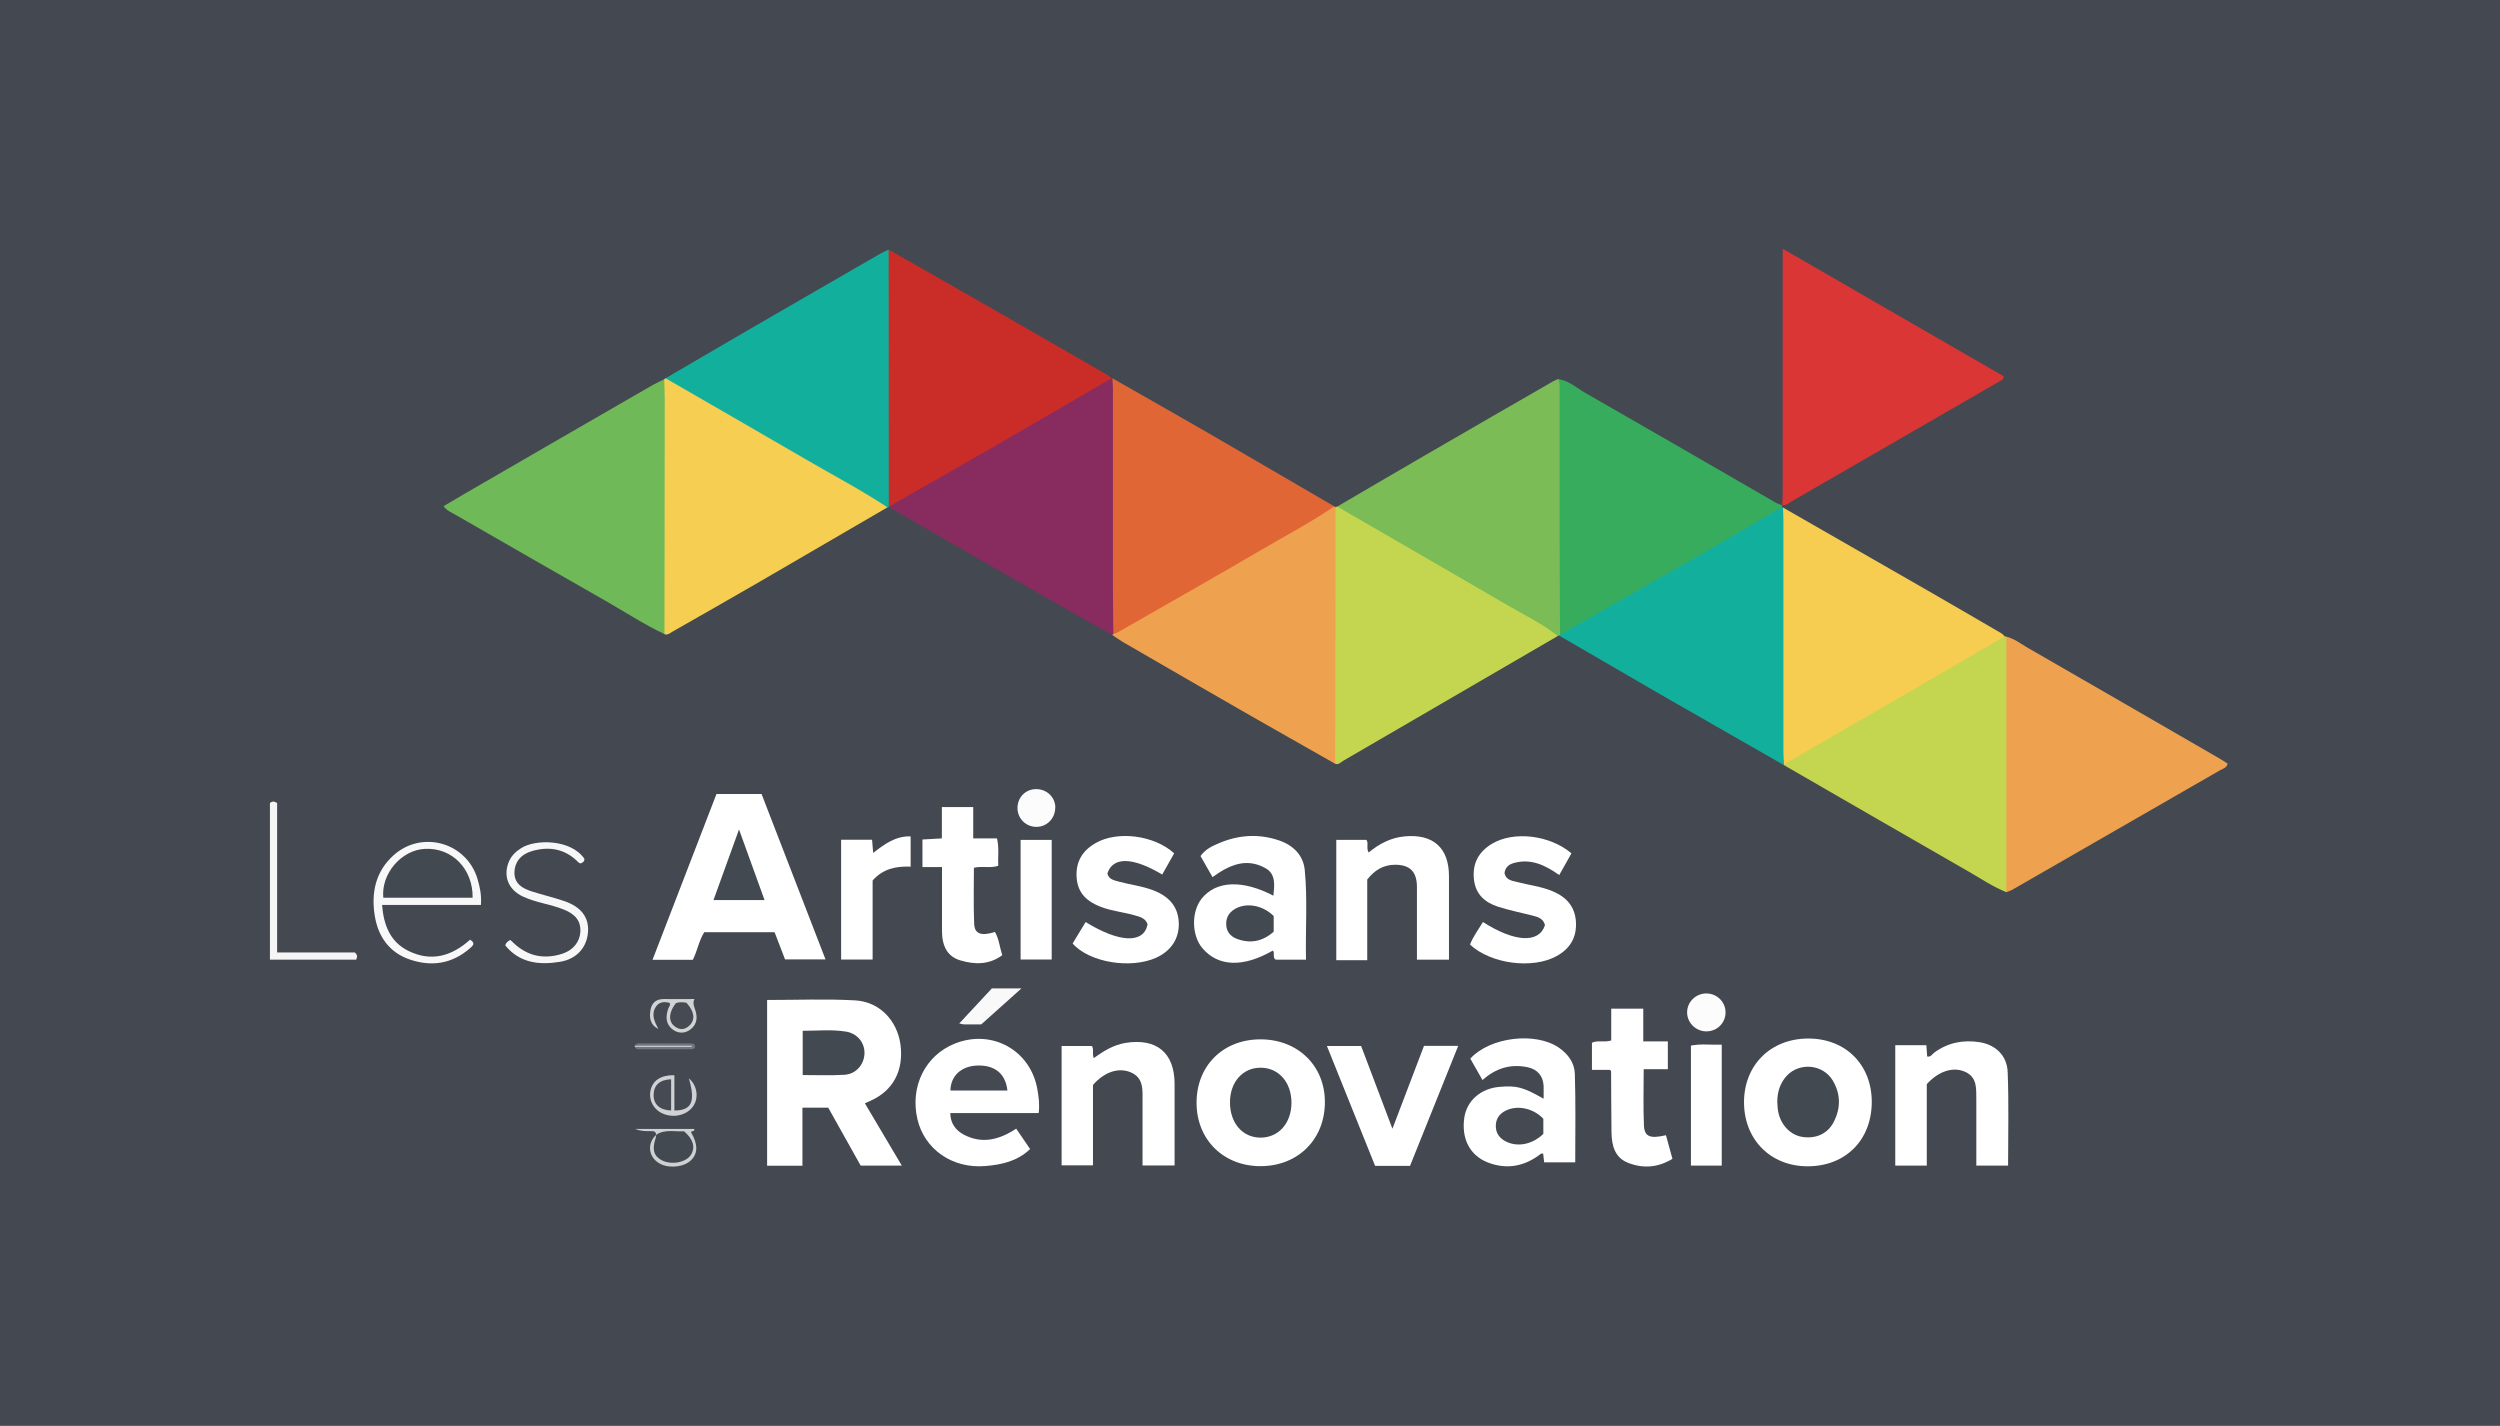 <?xml version="1.0" encoding="UTF-8"?><svg id="Calque_3" xmlns="http://www.w3.org/2000/svg" viewBox="0 0 184.13 105"><rect x="0" y="0" width="184.13" height="105" fill="#333333" stroke="none"/><defs><style>.cls-1{fill:#f7f7f8;}.cls-2{fill:#c4d64f;}.cls-3{fill:#ca2c28;}.cls-4{fill:#eea24f;}.cls-5{fill:#fff;}.cls-6{fill:#7bbc57;}.cls-7{fill:#f8f8f9;}.cls-8{fill:#d93635;}.cls-9{fill:#f9f9fa;}.cls-10{fill:#71777f;}.cls-11{fill:#cacdd0;}.cls-12{fill:#13af9d;}.cls-13{fill:#464b53;}.cls-14{fill:#e16636;}.cls-15{fill:#444952;}.cls-16{fill:#f6cd50;}.cls-17{fill:#882b5f;}.cls-18{fill:#434951;}.cls-19{fill:#f6ce51;}.cls-20{fill:#70b958;}.cls-21{fill:#f5f5f6;}.cls-22{fill:#37ac5c;}.cls-23{fill:#d0d2d4;}.cls-24{fill:#ced0d2;}.cls-25{fill:#d0d1d4;}.cls-26{fill:#434851;}.cls-27{fill:#eea250;}.cls-28{fill:#fcfcfc;}</style></defs><path class="cls-26" d="M185.65,105.37s.07,.15-.07,.15c-.19,0-.39,0-.58,0H-1.53c0-35.34,0-70.68,0-106.02,62.35,0,124.69,0,187.04,0,.14,.3,.07,.62,.07,.94,0,34.67,0,69.33,0,104,0,.31-.08,.63,.07,.93Z"/><path class="cls-19" d="M48.92,27.94s.06-.07,.11-.08c.44-.1,.8,.11,1.15,.32,4.84,2.81,9.69,5.6,14.52,8.42,.3,.18,.69,.3,.66,.77-3.15,1.83-6.3,3.67-9.45,5.5-2.12,1.23-4.26,2.44-6.39,3.66-.18,.1-.35,.28-.6,.17-.26-.29-.33-.63-.33-1.01,0-5.57,0-11.15,0-16.72,0-.38,.1-.72,.32-1.02Z"/><path class="cls-12" d="M131.24,37.34s.05,.01,.07,.03c.48,.34,.4,.85,.4,1.32,0,5.43,0,10.85,0,16.28,0,.39,0,.78-.16,1.15-.05,.09-.12,.15-.2,.21-3.03-1.74-6.07-3.47-9.1-5.21-2.46-1.42-4.91-2.85-7.37-4.28-.04-.06-.05-.13-.02-.2,.38-.51,.96-.74,1.49-1.03,4.63-2.59,9.19-5.29,13.8-7.92,.34-.2,.68-.38,1.09-.35Z"/><path class="cls-2" d="M114.74,46.84c-5.27,3.07-10.55,6.14-15.82,9.2-.17,.1-.33,.31-.58,.21-.27-.32-.3-.7-.3-1.1,0-5.55,0-11.11,0-16.66,0-.41-.03-.84,.34-1.14,.03-.03,.07-.04,.11-.03,.37-.08,.66,.09,.96,.26,3.07,1.79,6.15,3.55,9.22,5.33,1.77,1.03,3.58,1.97,5.32,3.05,.34,.21,.78,.35,.75,.89Z"/><path class="cls-8" d="M131.26,37.21c.02-.32,.04-.63,.04-.95,0-5.65,0-11.3,0-16.96,0-.27,0-.53,0-.98,5.51,3.18,10.91,6.3,16.29,9.4-.03,.26-.22,.31-.36,.39-5.1,2.95-10.21,5.9-15.31,8.84-.2,.12-.39,.31-.66,.25h0Z"/><path class="cls-3" d="M65.47,18.39c2.41,1.37,4.81,2.74,7.22,4.12,2.93,1.68,5.86,3.37,8.78,5.05,.15,.08,.28,.19,.42,.29,.02,.44-.35,.55-.63,.72-3.95,2.33-7.92,4.59-11.89,6.89-.99,.57-1.97,1.17-2.98,1.71-.41,.22-.82,.38-1.13-.17-.17-.32-.14-.67-.14-1,0-5.43,0-10.87,0-16.3,0-.46-.02-.93,.34-1.3Z"/><path class="cls-17" d="M65.48,37.31c2.57-1.47,5.15-2.93,7.72-4.41,2.9-1.67,5.79-3.37,8.69-5.05,0,0,.03,.01,.03,.01,.31,.26,.37,.61,.37,.99,.01,5.65,0,11.29,0,16.94,0,.27-.03,.53-.15,.78-.05,.09-.12,.15-.21,.2-1.61-.91-3.23-1.8-4.83-2.72-3.88-2.23-7.76-4.46-11.64-6.7l.03-.04Z"/><path class="cls-6" d="M114.74,46.84c-1.15-.91-2.47-1.54-3.72-2.27-4.17-2.43-8.35-4.84-12.53-7.26,2.14-1.25,4.27-2.51,6.42-3.75,3.15-1.83,6.31-3.65,9.47-5.47,.12-.07,.26-.12,.39-.18,.43,.25,.42,.68,.42,1.09,.01,2.43,0,4.86,0,7.29,0,3.04,0,6.08,0,9.12,0,.46,.02,.93-.29,1.32,0,.03-.01,.06-.02,.09-.05,0-.1,0-.15,0Z"/><path class="cls-12" d="M65.48,37.31s-.03,.04-.03,.04c-.03,0-.05,.01-.08,.02-1.95-1.29-4.02-2.37-6.04-3.55-3.43-2-6.87-3.97-10.31-5.96,2.06-1.2,4.11-2.41,6.17-3.6,3.22-1.87,6.45-3.73,9.67-5.59,.19-.11,.39-.19,.59-.28,0,6.31,0,12.62,.01,18.92Z"/><path class="cls-27" d="M147.77,46.89c.58,.14,1.04,.51,1.54,.8,4.72,2.72,9.44,5.44,14.15,8.17,.21,.12,.41,.25,.61,.38-.07,.32-.34,.37-.54,.48-5.1,2.94-10.2,5.87-15.3,8.8-.14,.08-.31,.13-.47,.19-.3-.28-.31-.64-.32-1.01,0-5.6,0-11.2,0-16.79,0-.37,0-.74,.31-1.01Z"/><path class="cls-22" d="M114.9,46.74c-.01-2.21-.03-4.43-.03-6.64,0-3.75,0-7.5,0-11.24,0-.32,.03-.63-.1-.94,.77,.11,1.34,.64,1.98,1.01,4.67,2.67,9.32,5.37,13.98,8.06,.16,.1,.35,.15,.53,.23,0,0,0,.01,0,.01-.01,.04-.02,.07-.02,.11-2.05,1.2-4.1,2.42-6.16,3.6-3.39,1.94-6.79,3.87-10.18,5.8Z"/><path class="cls-2" d="M147.77,46.89c0,6.27,0,12.54,0,18.82-.97-.39-1.83-.97-2.73-1.49-4.57-2.62-9.13-5.26-13.69-7.89,0,0,.05-.04,.05-.04,.39-.82,1.26-1.05,1.94-1.46,2.6-1.56,5.27-3.01,7.87-4.56,1.77-1.06,3.57-2.06,5.36-3.1,.33-.19,.66-.4,1.08-.3,.04,0,.08,0,.12,.03Z"/><path class="cls-4" d="M98.37,37.35c0,5.35-.01,10.7-.02,16.05,0,.95-.01,1.9-.02,2.85-2.07-1.18-4.14-2.35-6.21-3.53-3.14-1.8-6.28-3.62-9.41-5.43-.27-.16-.53-.35-.79-.52,.02-.02,.04-.04,.07-.06,.2-.31,.47-.53,.79-.74,2.15-1.38,4.43-2.53,6.64-3.81,2.61-1.51,5.21-3.04,7.83-4.52,.32-.18,.65-.32,1.02-.33,.04,0,.08,0,.11,.04Z"/><path class="cls-14" d="M98.27,37.3c-1.69,1.15-3.49,2.1-5.25,3.13-3.55,2.08-7.13,4.1-10.69,6.14-.1,.06-.22,.08-.33,.13-.01-1.17-.03-2.34-.03-3.5,0-4.82,0-9.64,0-14.47,0-.29-.02-.58-.04-.87,2.3,1.31,4.61,2.62,6.9,3.94,3.16,1.83,6.3,3.67,9.45,5.5Z"/><path class="cls-16" d="M147.65,46.87c-2.66,1.55-5.33,3.1-7.99,4.65-2.75,1.59-5.5,3.18-8.26,4.77-.02-.31-.05-.63-.05-.94,0-5.7,0-11.4,0-17.1,0-.29-.02-.58-.03-.87,3.55,2.04,7.1,4.07,10.65,6.11,1.81,1.04,3.62,2.1,5.43,3.15,.1,.06,.17,.16,.26,.23Z"/><path class="cls-20" d="M48.92,27.94c.01,.49,.04,.97,.04,1.46,0,5.77-.01,11.53-.02,17.3-1.45-.68-2.8-1.56-4.19-2.36-3.74-2.13-7.47-4.28-11.21-6.43-.29-.17-.62-.28-.87-.63,.56-.33,1.09-.65,1.63-.96,4.61-2.67,9.22-5.34,13.84-8,.25-.14,.52-.25,.78-.38Z"/><path class="cls-5" d="M56.5,73.65c2.21,0,4.35-.09,6.48,.03,1.8,.1,3.09,1.47,3.34,3.24,.26,1.92-.54,3.42-2.22,4.16-.11,.05-.22,.1-.4,.18,.9,1.52,1.78,3.01,2.72,4.59h-3.03c-.76-1.37-1.57-2.81-2.39-4.27h-1.9v4.28h-2.6v-12.2Z"/><path class="cls-5" d="M57.05,68.66h-5.18c-.39,.61-.5,1.35-.84,2.03h-2.97c1.58-4.1,3.14-8.14,4.71-12.21h3.32c1.55,4.01,3.11,8.05,4.71,12.18h-2.98c-.24-.63-.5-1.29-.77-2Z"/><path class="cls-5" d="M137.86,81.15c0,2.81-1.93,4.75-4.72,4.75-2.73,0-4.68-1.96-4.69-4.71,0-2.73,1.94-4.68,4.7-4.7,2.76-.02,4.71,1.91,4.71,4.67Z"/><path class="cls-5" d="M92.82,76.55c2.76-.01,4.77,1.94,4.76,4.63,0,2.72-1.96,4.69-4.7,4.71-2.74,.02-4.74-1.93-4.75-4.64-.02-2.73,1.93-4.69,4.68-4.7Z"/><path class="cls-5" d="M74.84,83.12c.35,.52,.68,.99,1.03,1.51-.94,.9-2.09,1.15-3.29,1.25-2.42,.21-4.49-1.22-5.01-3.45-.56-2.41,.58-4.7,2.76-5.57,2.74-1.09,5.59,.5,6.08,3.4,.09,.53,.17,1.06,.09,1.72-1.07,0-2.16,0-3.24,0s-2.14,0-3.27,0c.01,.77,.41,1.28,1,1.59,1.33,.7,2.59,.39,3.85-.44Z"/><path class="cls-5" d="M113.69,80.92c0-.36,.01-.66,0-.95-.04-.73-.46-1.22-1.19-1.37-1.23-.25-2.32,.06-3.31,.95-.32-.55-.61-1.07-.9-1.58,1.45-1.59,4.79-1.99,6.52-.81,.69,.47,1.16,1.14,1.18,1.93,.07,2.16,.03,4.32,.03,6.52h-2.29c-.03-.22-.05-.42-.07-.63-.14-.07-.22,.04-.32,.11-1.15,.84-2.4,1.04-3.73,.54-1.35-.51-1.99-1.77-1.76-3.32,.19-1.25,1.21-2.14,2.59-2.26,1.26-.11,1.76,.02,3.24,.87Z"/><path class="cls-5" d="M89.31,64.61c-.3-.53-.59-1.04-.89-1.56,.37-.52,.9-.76,1.44-.98,1.42-.59,2.88-.67,4.35-.17,1.05,.36,1.79,1.1,1.89,2.2,.21,2.18,.04,4.36,.09,6.58h-2.24c-.25-.18-.03-.48-.2-.67-2.17,1.25-4,1.2-5.17-.15-.82-.94-.85-2.7-.08-3.67,1.06-1.33,3.01-1.41,5.29-.22,.07-.77,.2-1.59-.59-2.03-1.41-.79-2.67-.23-3.89,.66Z"/><path class="cls-5" d="M139.58,76.98h2.3c.02,.3,.04,.56,.06,.83,.27,.07,.37-.18,.53-.29,1-.73,2.13-.95,3.33-.76,1.18,.19,2.03,.98,2.07,2.22,.09,2.28,.03,4.56,.03,6.87h-2.34c0-1.5,0-2.95,0-4.41,0-.12,0-.24,0-.37-.02-.82,.12-1.72-.85-2.14-.88-.38-1.94-.03-2.8,.92v6h-2.32v-8.87Z"/><path class="cls-5" d="M80.5,79.91v5.92h-2.31v-8.79h2.23c.17,.25,0,.57,.14,.89,.72-.52,1.45-.97,2.34-1.12,2.28-.36,3.6,.72,3.61,3,0,1.99,0,3.99,0,6.03h-2.36c0-1.6,0-3.18,0-4.75,0-.83,.09-1.72-.89-2.12-.9-.37-1.95,0-2.76,.94Z"/><path class="cls-5" d="M100.7,70.72c-.56,0-1.04,0-1.52,0-.24,0-.48,0-.76,0v-8.86h2.22c.18,.25-.03,.59,.16,.93,.79-.65,1.65-1.1,2.67-1.19,2.09-.19,3.25,.85,3.25,2.93,0,2.04,0,4.08,0,6.15h-2.36c0-1.54,0-3.05,0-4.55,0-.29,0-.58,0-.88-.03-1.07-.53-1.55-1.59-1.56-.88,0-1.53,.4-2.07,1.09v5.93Z"/><path class="cls-5" d="M109.21,67.9c2.35,1.51,4.15,1.59,4.58,.24-.11-.45-.46-.59-.85-.69-.87-.22-1.76-.4-2.61-.67-.96-.31-1.65-.91-1.77-2-.13-1.17,.33-2.03,1.32-2.63,1.59-.96,4.26-.66,5.86,.7-.29,.51-.58,1.03-.9,1.6-1.02-.72-2.07-1.24-3.33-.89-.38,.1-.65,.32-.7,.75,.1,.48,.5,.55,.88,.64,.89,.24,1.82,.33,2.68,.7,1,.42,1.63,1.12,1.7,2.24,.07,1.14-.42,1.97-1.41,2.52-1.77,.99-4.86,.59-6.39-.84,.22-.58,.6-1.08,.95-1.66Z"/><path class="cls-5" d="M86.48,62.85c-.29,.51-.58,1.04-.88,1.56-2.19-1.3-3.63-1.32-4.04-.08,.1,.44,.48,.5,.83,.6,.87,.24,1.77,.33,2.62,.67,1.17,.47,1.78,1.25,1.81,2.4,.03,1.12-.56,2.03-1.65,2.53-1.88,.86-4.94,.36-6.17-1.04,.31-.52,.64-1.05,.96-1.58,2.49,1.54,4.29,1.6,4.56,.17-.14-.44-.52-.54-.9-.65-.84-.25-1.72-.32-2.55-.64-.98-.38-1.67-.97-1.77-2.1-.1-1.18,.4-2.03,1.4-2.6,1.61-.92,4.31-.58,5.78,.76Z"/><path class="cls-5" d="M102.56,83.12c.82-2.15,1.57-4.11,2.32-6.09h2.52c-1.2,2.98-2.37,5.91-3.55,8.84h-2.57c-1.17-2.92-2.35-5.84-3.55-8.83h2.52c.74,1.95,1.49,3.93,2.3,6.08Z"/><path class="cls-5" d="M117.25,78.78v-1.98c.44-.21,.92,0,1.42-.17v-2.34h2.36v2.41h1.81v2.05h-1.78c0,1.44-.04,2.8,.02,4.15,.04,.83,.46,.98,1.62,.71,.15,.55,.31,1.11,.48,1.74-1.07,.65-2.16,.73-3.28,.29-.98-.39-1.19-1.28-1.21-2.22-.02-1.51-.02-3.02-.03-4.52,0-.02-.03-.04-.08-.1h-1.33Z"/><path class="cls-5" d="M69.37,63.86h-1.43v-2.03c.46-.02,.91-.05,1.43-.08v-2.31h2.31v2.31h1.75c.17,.7,.06,1.35,.09,2.02-.58,.19-1.17,0-1.79,.14,0,1.38-.04,2.76,.02,4.14,.03,.74,.53,.91,1.53,.59,.3,.51,.34,1.1,.54,1.71-.97,.72-2.04,.7-3.1,.38-.91-.27-1.33-1.01-1.34-2.11,0-1.55,0-3.11,0-4.77Z"/><path class="cls-5" d="M67.07,63.83c-1.08-.04-2.03,.15-2.8,1.02v5.82h-2.32v-8.82h2.28c.02,.28,.05,.58,.08,.97,.83-.64,1.63-1.25,2.76-1.22v2.22Z"/><path class="cls-5" d="M77.46,61.86v8.81h-2.29v-8.81h2.29Z"/><path class="cls-5" d="M124.54,85.85v-8.84c.76-.15,1.49-.04,2.27-.07v8.91h-2.27Z"/><path class="cls-7" d="M35.43,66.65h-7.29c.12,1.5,.6,2.72,1.93,3.38,1.69,.84,3.21,.39,4.55-.82,.45,.27,.19,.46-.04,.66-1.3,1.12-2.79,1.34-4.37,.81-1.56-.52-2.39-1.74-2.62-3.31-.25-1.67,.09-3.21,1.41-4.39,2.09-1.86,5.37-.93,6.17,1.76,.17,.58,.31,1.18,.25,1.92Z"/><path class="cls-1" d="M37.22,69.63c.05-.23,.2-.31,.37-.4,.1,.09,.21,.19,.31,.29,1.04,.94,2.23,1.14,3.53,.72,.82-.27,1.29-.91,1.32-1.66,.02-.74-.36-1.25-1.25-1.6-.97-.39-2.04-.5-2.99-.95-1.09-.51-1.48-1.54-1.01-2.61,.18-.41,.5-.71,.88-.95,1.02-.67,3.67-.68,4.66,.78,.02,.18-.1,.26-.23,.33-.15,.03-.22-.08-.3-.16-.96-.92-2.09-1.09-3.32-.74-.84,.24-1.29,.83-1.3,1.57-.01,.85,.59,1.18,1.26,1.4,.81,.26,1.64,.45,2.45,.73,1.22,.43,1.78,1.2,1.71,2.25-.08,1.15-.83,2.01-2.07,2.21-1.53,.25-2.96,.09-4.02-1.2Z"/><path class="cls-21" d="M20.41,70.15h5.72c.22,.19,.19,.34,.1,.53h-6.35v-11.53c.16-.15,.31-.14,.53-.01v11.01Z"/><path class="cls-28" d="M125.71,73.17c.78,.02,1.39,.65,1.38,1.41-.01,.8-.67,1.42-1.48,1.38-.77-.04-1.38-.69-1.35-1.45,.03-.76,.68-1.36,1.45-1.34Z"/><path class="cls-28" d="M77.72,59.46c.01,.78-.57,1.41-1.33,1.44-.8,.03-1.45-.59-1.45-1.39,0-.78,.59-1.39,1.37-1.39,.79,0,1.4,.58,1.42,1.35Z"/><path class="cls-9" d="M72.26,75.45c-.42,0-.83,0-1.24,0-.09,0-.17-.03-.37-.07,.85-.91,1.63-1.75,2.4-2.58h2.18c-1.07,.96-2.01,1.8-2.96,2.65Z"/><path class="cls-25" d="M50.72,79.41c.59,.48,.76,1.34,.39,1.98-.4,.68-1.36,.98-2.19,.67-.74-.27-1.16-.99-1.01-1.73,.15-.75,.77-1.16,1.76-1.14v2.6c1.29,0,1.57-.67,1.06-2.38Z"/><path class="cls-24" d="M48.32,83.59c0-.27-.18-.28-.39-.28-.38,.01-.76,0-1.14-.16h4.33c.11,.22-.21,.1-.22,.25,.5,.86,.51,1.5,.04,2.01-.48,.52-1.53,.67-2.25,.34-.92-.43-1.09-1.5-.36-2.17,.22,.19,.17,.44,.16,.68-.03,.49,.13,.84,.65,.98,.54,.15,1.03,.09,1.39-.34,.33-.41,.18-.81-.16-1.18-.66-.33-1.37,.05-2.05-.12Z"/><path class="cls-23" d="M49.33,73.87c-.4-.12-.79-.08-1.03,.29-.36,.57-.09,1.1,.19,1.62-.61-.29-.68-.83-.58-1.4,.09-.51,.41-.8,.97-.8,.73,.01,1.46,0,2.27,0-.13,.26-.06,.47,.02,.7,.21,.55,.22,1.12-.3,1.53-.4,.31-.88,.33-1.29,.04-.56-.4-.57-.97-.36-1.57,.05-.13,.18-.24,.1-.42Z"/><path class="cls-10" d="M46.75,77.02c.09-.2,.28-.17,.44-.17,1.19,0,2.38,0,3.57,0,.16,0,.35-.03,.43,.17,.01,.21-.13,.26-.28,.26-1.29,0-2.57,0-3.86,0-.12,0-.24-.04-.3-.17,1.43-.11,2.86,.01,3.96-.05-1.1-.02-2.53,.06-3.96-.04Z"/><path class="cls-11" d="M46.75,77.02h4.2s0,.06,0,.09c-1.4,0-2.8,0-4.2,0,0-.03,0-.06,0-.09Z"/><path class="cls-18" d="M59.12,79.18v-3.26c1.08,0,2.14-.11,3.19,.06,.86,.14,1.4,.85,1.36,1.64-.04,.8-.63,1.49-1.47,1.54-1.01,.06-2.03,.02-3.07,.02Z"/><path class="cls-18" d="M52.55,66.29c.62-1.73,1.21-3.36,1.88-5.2,.66,1.83,1.26,3.48,1.88,5.2h-3.76Z"/><path class="cls-18" d="M130.9,81.17c0-.74,.2-1.39,.7-1.94,.95-1.01,2.67-.85,3.39,.36,.59,.99,.59,2.04,.06,3.06-.45,.87-1.34,1.25-2.34,1.08-.86-.15-1.55-.88-1.74-1.84-.05-.24-.05-.48-.07-.72Z"/><path class="cls-18" d="M90.59,81.19c0-1.51,.96-2.58,2.3-2.55,1.3,.02,2.22,1.08,2.23,2.56,0,1.51-.93,2.58-2.27,2.59-1.33,0-2.26-1.07-2.26-2.6Z"/><path class="cls-15" d="M70,80.32c.02-1.07,.78-1.78,1.93-1.84,1.32-.06,2.13,.58,2.27,1.84h-4.2Z"/><path class="cls-15" d="M113.67,82.41v1.1c-.76,.75-1.83,.99-2.68,.6-.53-.24-.85-.64-.82-1.25,.03-.58,.38-.93,.89-1.13,.84-.33,1.93-.05,2.6,.66Z"/><path class="cls-18" d="M93.81,68.62c-.81,.72-1.71,.9-2.71,.53-.49-.19-.79-.55-.79-1.11,0-.55,.28-.91,.75-1.15,.84-.42,1.98-.19,2.75,.58v1.15Z"/><path class="cls-18" d="M34.82,66.12h-6.59c-.17-1.77,1.33-3.52,3.07-3.6,1.98-.1,3.54,1.46,3.51,3.6Z"/><path class="cls-13" d="M49.43,79.49v2.3c-.84-.03-1.3-.45-1.29-1.15,0-.71,.45-1.12,1.29-1.15Z"/><path class="cls-18" d="M48.32,83.59c.65-.45,1.39-.22,2.06-.27,.68,.58,.85,1.18,.51,1.73-.35,.56-1.4,.77-2.12,.42-.61-.3-.76-.8-.49-1.61,.03-.09,.03-.18,.05-.28,0,0-.02,.02-.02,.02Z"/><path class="cls-13" d="M49.79,73.88c.25-.09,.51-.07,.76-.03,.58,.62,.68,1.23,.25,1.66-.36,.36-.77,.38-1.16,.04-.43-.37-.37-1.02,.15-1.68Z"/></svg>